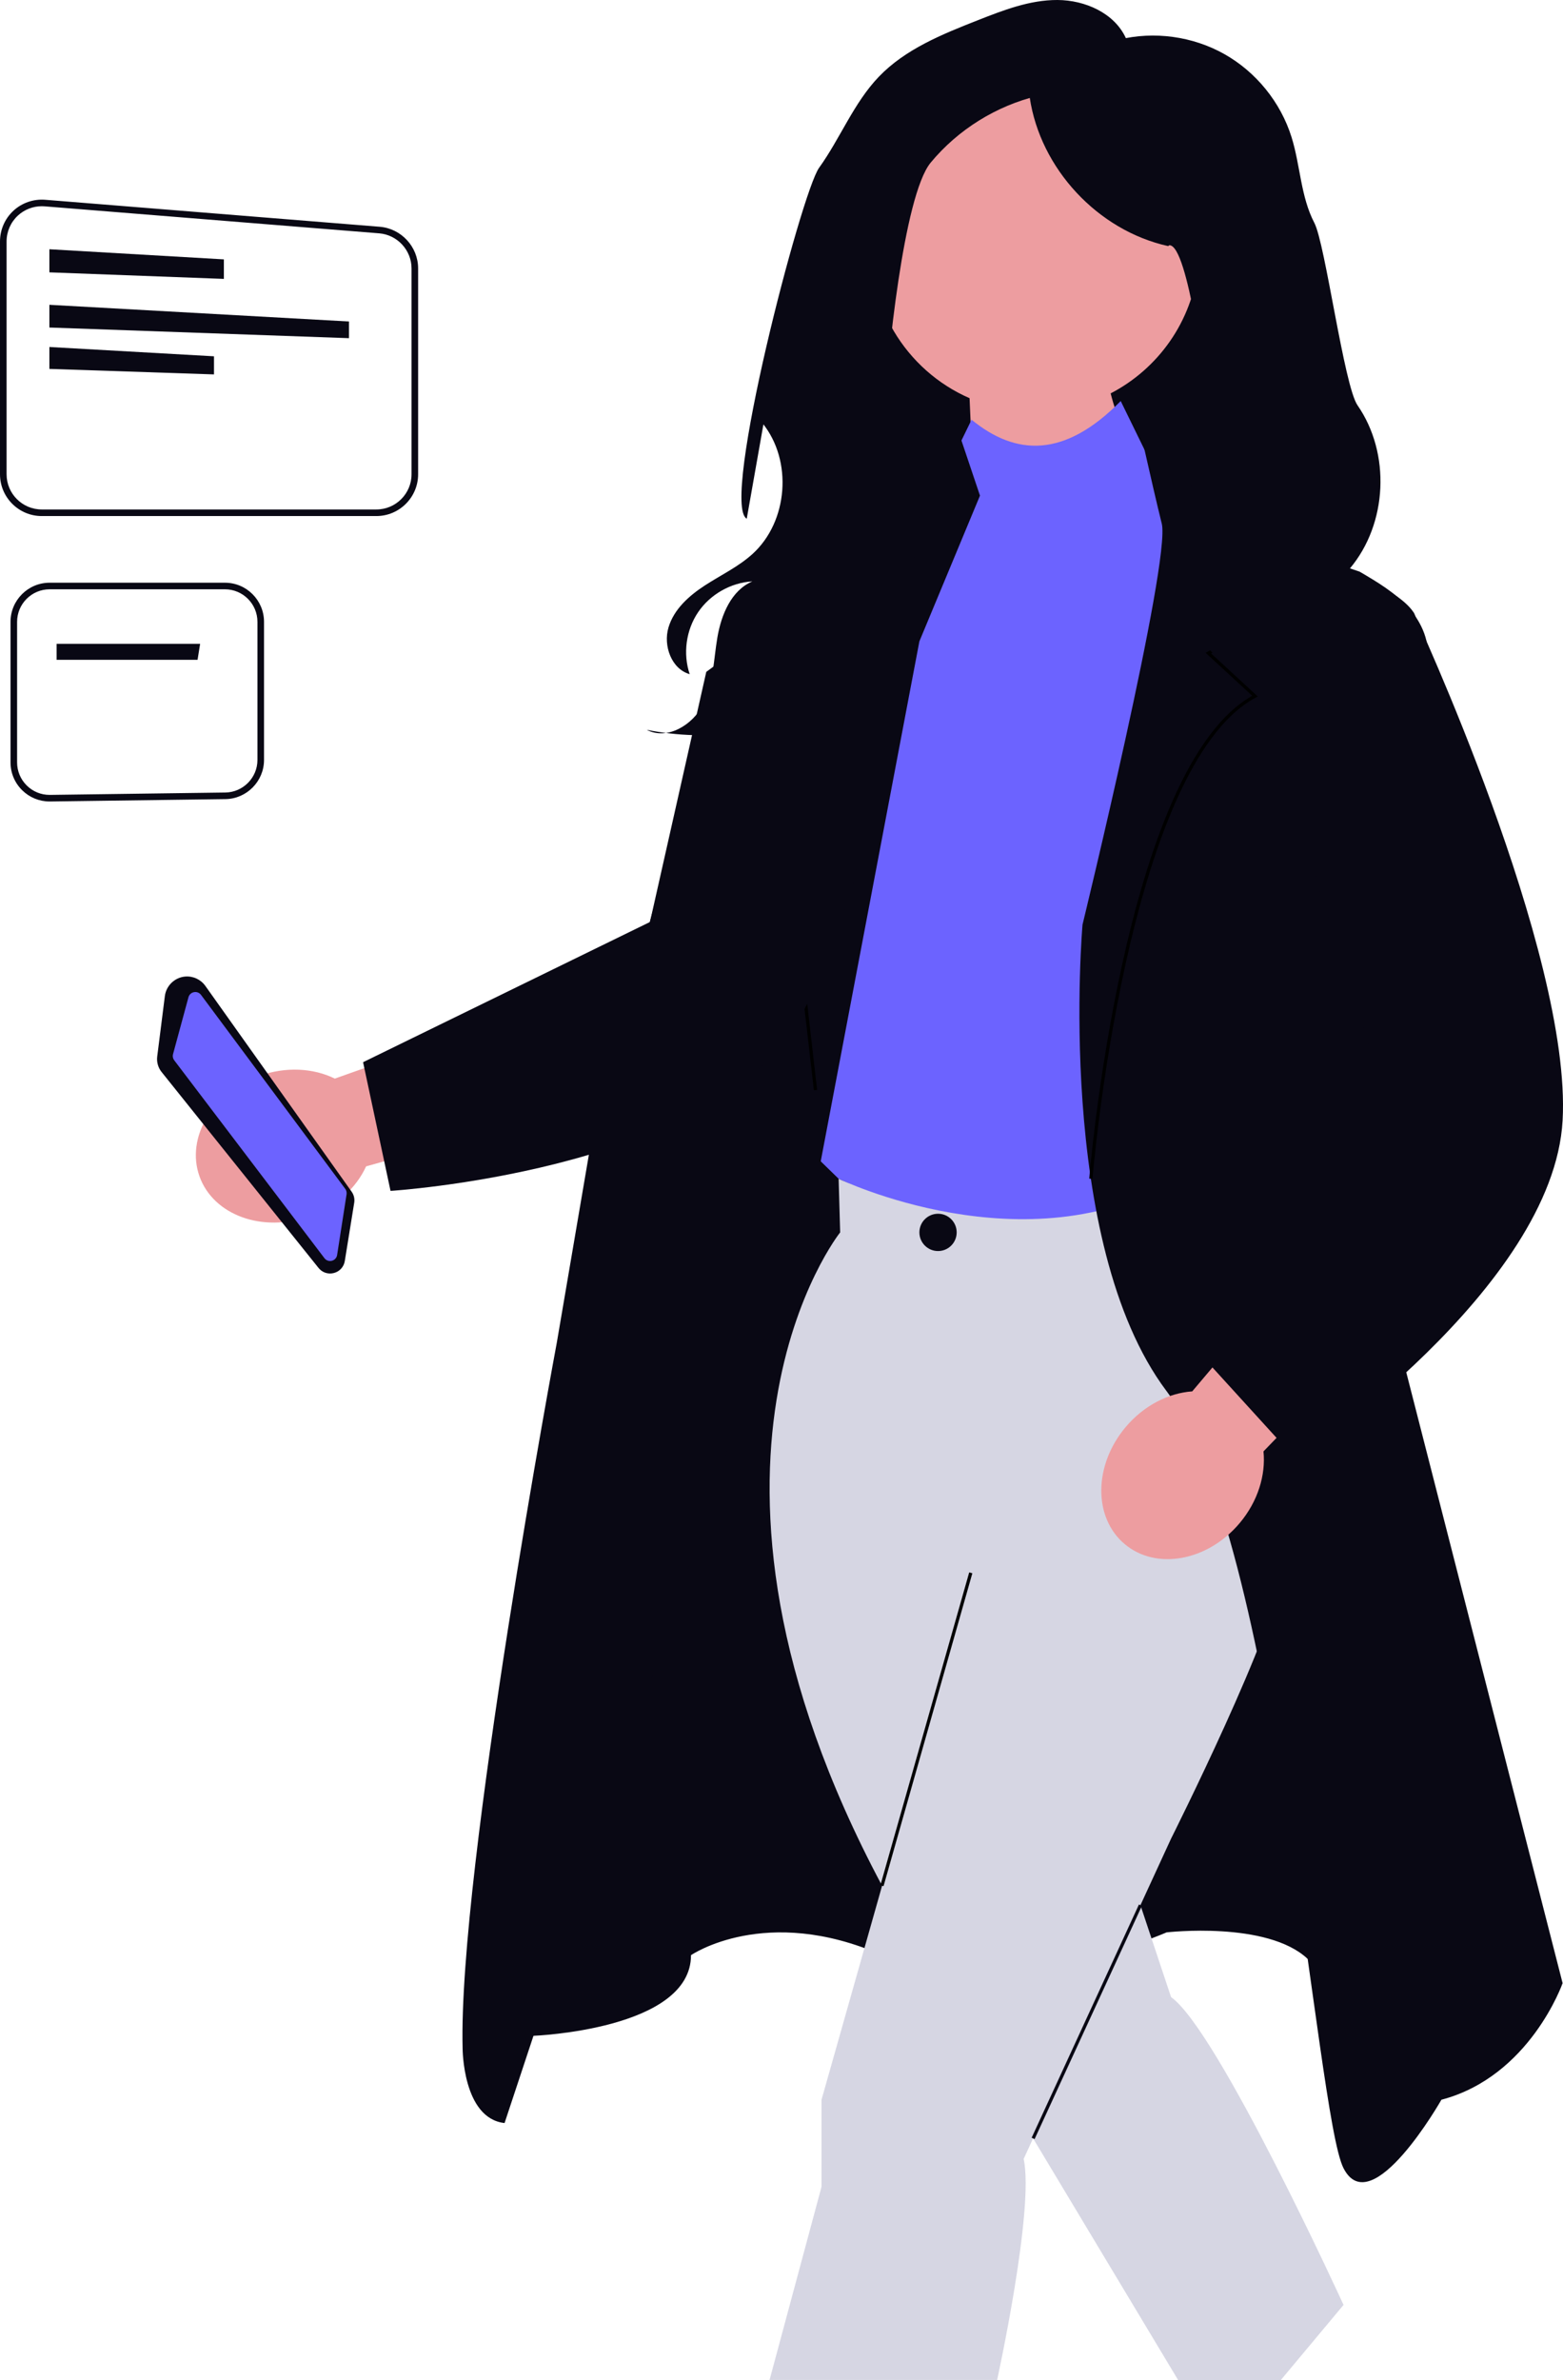 <svg xmlns="http://www.w3.org/2000/svg" width="481.197" height="732.376" viewBox="0 0 481.197 732.376" xmlns:xlink="http://www.w3.org/1999/xlink" role="img" artist="Katerina Limpitsouni" source="https://undraw.co/"><ellipse cx="329.968" cy="104.042" rx="71.03" ry="83.945" fill="#090814"/><path d="M368.911,81.591c2.97-27.741-17.11-52.638-44.851-55.608-27.741-2.97-52.638,17.11-55.608,44.851-2.409,22.498,10.345,43.123,30.048,51.701l2.839,65.213,53.919-35.951s-9.235-14.766-13.326-30.739c14.518-7.544,25.107-21.979,26.979-39.467Z" fill="#ed9da0"/><path d="M152.469,636.095l11.769-9.629s48.499-1.851,48.499-24.81c0,0,22.945-15.785,58.826,0,35.881,15.785,87.575-7.015,87.575-7.015,0,0,30.991-3.596,43.459,8.167s44.038-25.546,44.038-25.546l-61.703-255.423-144.168-2.968-88.296,317.224Z" fill="#090814"/><path d="M360.539,614.57l-9.434-28.303,9.434-20.486s33.16-66.008,33.8-81.793l-31.648-121.254s-76.99,12.915-104.503,0l.469,16.502s-56.587,70.773,12.908,201.054l-18.647,65.848v26.792l-15.997,59.445h70.062s11.557-52.682,8.163-68.024l2.91-6.319,44.636,74.344h31.648l19.293-23.098s-38.744-84.663-53.093-94.707Z" fill="#d6d6e3"/><rect x="235.155" y="531.64" width="100.089" height="1.001" transform="translate(-304.61 661.125) rotate(-74.147)"/><circle cx="288.791" cy="379.237" r="5.74" fill="#090814"/><path d="M345.035,123.414c-17.351,17.642-32.308,16.871-45.919,5.74l-27.552,56.583-22.952,167.672,9.576,9.327s57.867,27.982,104.503,0l3.587-195.872-21.243-43.449Z" fill="#6c63ff"/><path d="M294.811,132.023l-27.545,39.144-41.614,18.654-43.049,157.846-11.199,65.608s-30.415,162.551-28.98,217.079c0,0,0,21.524,12.915,22.959l96.319-290.579,31.392-165.379,18.654-44.842-6.894-20.49Z" fill="#090814"/><path d="M349.34,124.849s22.678,9.01,28.418,39.144c0,0,48.789,11.48,57.398,24.394,8.61,12.915-8.43,209.613-8.43,209.613l54.349,212.265s-10.045,28.699-37.309,35.874c0,0-21.524,37.858-30.134,21.081-8.61-16.776-20.089-193.276-54.528-239.195s-25.829-143.496-25.829-143.496c0,0,27.264-111.927,24.394-123.407s-8.329-36.275-8.329-36.275Z" fill="#090814"/><path d="M335.842,362.735s10.347-126.994,50.526-148.518l-14.35-13.23,14.35-7.988-8.61-29.005" fill="none" stroke="#000" stroke-miterlimit="10"/><polyline points="267.266 171.168 255.29 188.387 267.266 202.439 236.92 212.606 251.069 335.456" fill="none" stroke="#000" stroke-miterlimit="10"/><path d="M359.989,75.459c5.888-.164,10.957,43.699,12.385,49.415,1.428,5.715-.059,11.768-2.284,17.222s-5.194,10.615-6.923,16.246c-2.981,9.706-2.04,20.434,1.923,29.783,8.58,20.236,32.052,32.96,53.691,29.105l.719,1.478c2.31-7.421-.108-16.093-5.925-21.247,9.06,2.489,16.318,10.589,17.8,19.867,3.466-3.905,6.977-8.13,7.967-13.256,1.184-6.13-1.557-12.491-5.732-17.133-4.175-4.642-9.652-7.875-15.036-11.034l-2.959-1c11.569-13.782,12.57-35.391,2.326-50.184-4.162-6.01-9.908-49.657-13.294-56.135-4.233-8.097-4.301-17.687-7.029-26.407-3.347-10.697-10.892-20.019-20.656-25.522-9.765-5.503-21.647-7.128-32.531-4.451l2.192-.474C343.085,4.011,334.044.034,325.552 0c-8.492-.034-16.632,3.123-24.533,6.234-10.965,4.317-22.295,8.872-30.452,17.377-7.755,8.085-11.862,18.944-18.406,28.037-5.463,7.591-30.469,103.486-22.262,107.97,1.8-10.181,3.6-20.361,5.399-30.542l-.566,1.135c9.351,11.523,7.923,30.289-3.064,40.263-4.331,3.932-9.712,6.471-14.62,9.653-4.908,3.182-9.596,7.365-11.251,12.975s.911,12.749,6.535,14.354c-2.119-6.292-1.135-13.548,2.582-19.048,3.717-5.501,10.083-9.12,16.711-9.501-6.503,2.779-9.576,10.266-10.767,17.238-1.191,6.971-1.215,14.334-4.395,20.651-3.179,6.317-11.113,11.093-17.362,7.781,18.986,3.796,39.207,1.111,56.545-7.508,10.5-5.219,20.445-13.263,23.907-24.466,6.705-21.701-13.069-45.122-6.262-66.792l-.828-.71c.621-13.197,5.638-64.894,14.069-75.067,8.43-10.173,20.227-17.508,33.079-20.569l-2.593.522c3.238,21.923,20.982,40.964,42.623,45.739l.347-.267Z" fill="#090814"/><path d="M103.075,331.911l98.241-34.808,16.041,32.417-104.648,29.402c-3.025,6.642-9.233,12.427-17.474,15.367-14.42,5.144-29.561-.361-33.817-12.295-4.257-11.934,3.982-25.778,18.402-30.921,8.241-2.94,16.709-2.389,23.255.839Z" fill="#ed9da0"/><path d="M217.441,206.742l-17.335,76.974-88.327,43.149,8.453,39.6s94.847-5.93,123.358-49.08c28.511-43.15,39.185-158.213,39.185-158.213" fill="#090814"/><path d="M48.401,325.121l2.353-18.606c.404-3.195,3.026-5.721,6.233-6.005h0c2.43-.215,4.818.886,6.231,2.873l45.045,63.34c.7.986.979,2.19.788,3.383l-2.899,17.934c-.293,1.811-1.577,3.227-3.352,3.695-1.774.467-3.589-.131-4.737-1.563l-48.323-60.299c-1.065-1.329-1.553-3.06-1.34-4.75Z" fill="#090814"/><path d="M53.214,324.677c.013-.099.033-.198.059-.295l4.746-17.497c.221-.816.875-1.421,1.705-1.578.831-.157,1.66.166,2.165.844l44.406,59.691c.348.467.479,1.062.407,1.643l-2.912,18.7c-.137.883-.76,1.567-1.627,1.786-.866.219-1.74-.087-2.281-.799l-46.242-60.893c-.347-.458-.498-1.039-.427-1.602Z" fill="#6c63ff"/><path d="M367.046,428.162l67.296-79.588,30.196,19.909-75.554,78.148c.736,7.261-1.708,15.387-7.344,22.08-9.86,11.712-25.711,14.591-35.404,6.43-9.693-8.16-9.556-24.27.304-35.982,5.635-6.694,13.226-10.487,20.506-10.999Z" fill="#ed9da0"/><path d="M402.713,262.407l23.834,75.216-54.528,81.793,27.264,29.938s78.923-52.937,81.793-104.576c2.87-51.639-45.919-156.391-45.919-156.391" fill="#090814"/><rect x="295.075" y="621.65" width="79.009" height="1" transform="translate(-370.468 665.987) rotate(-65.287)" fill="#090814"/><path d="M115.871,158.801H12.854c-7.088,0-12.854-5.766-12.854-12.855v-71.659c0-3.578,1.509-7.021,4.139-9.448,2.626-2.424,6.184-3.645,9.749-3.365l103.017,8.308c6.629.535,11.822,6.162,11.822,12.812v63.351c0,7.088-5.767,12.855-12.855,12.855ZM12.866,63.461c-2.711,0-5.351,1.022-7.354,2.869-2.214,2.044-3.485,4.945-3.485,7.958v71.659c0,5.97,4.857,10.827,10.827,10.827h103.017c5.971,0,10.828-4.857,10.828-10.827v-63.351c0-5.601-4.374-10.342-9.957-10.792L13.725,63.495c-.287-.023-.574-.034-.859-.034Z" fill="#090814"/><polygon points="15.204 76.7 15.204 83.81 68.924 85.822 68.924 79.816 15.204 76.7" fill="#090814"/><polygon points="15.204 93.797 15.204 100.787 107.441 104.067 107.441 98.932 15.204 93.797" fill="#090814"/><polygon points="15.204 106.779 15.204 113.52 65.883 115.216 65.883 109.642 15.204 106.779" fill="#090814"/><path d="M15.269,246.635c-3.181,0-6.183-1.231-8.449-3.468-2.31-2.279-3.583-5.322-3.583-8.569v-43.247c0-6.637,5.4-12.037,12.036-12.037h53.973c6.638,0,12.037,5.4,12.037,12.037v42.518c0,6.548-5.326,11.947-11.874,12.036l-54.14.731ZM15.273,181.341c-5.519,0-10.009,4.49-10.009,10.01v43.247c0,2.7,1.058,5.23,2.979,7.126,1.886,1.86,4.38,2.884,7.026,2.884l.141-.001,53.972-.73c5.445-.074,9.875-4.564,9.875-10.009v-42.518c0-5.519-4.491-10.01-10.01-10.01H15.273Z" fill="#090814"/><polygon points="17.427 198.125 17.427 203.038 60.824 203.038 61.61 198.125 17.427 198.125" fill="#090814"/></svg>